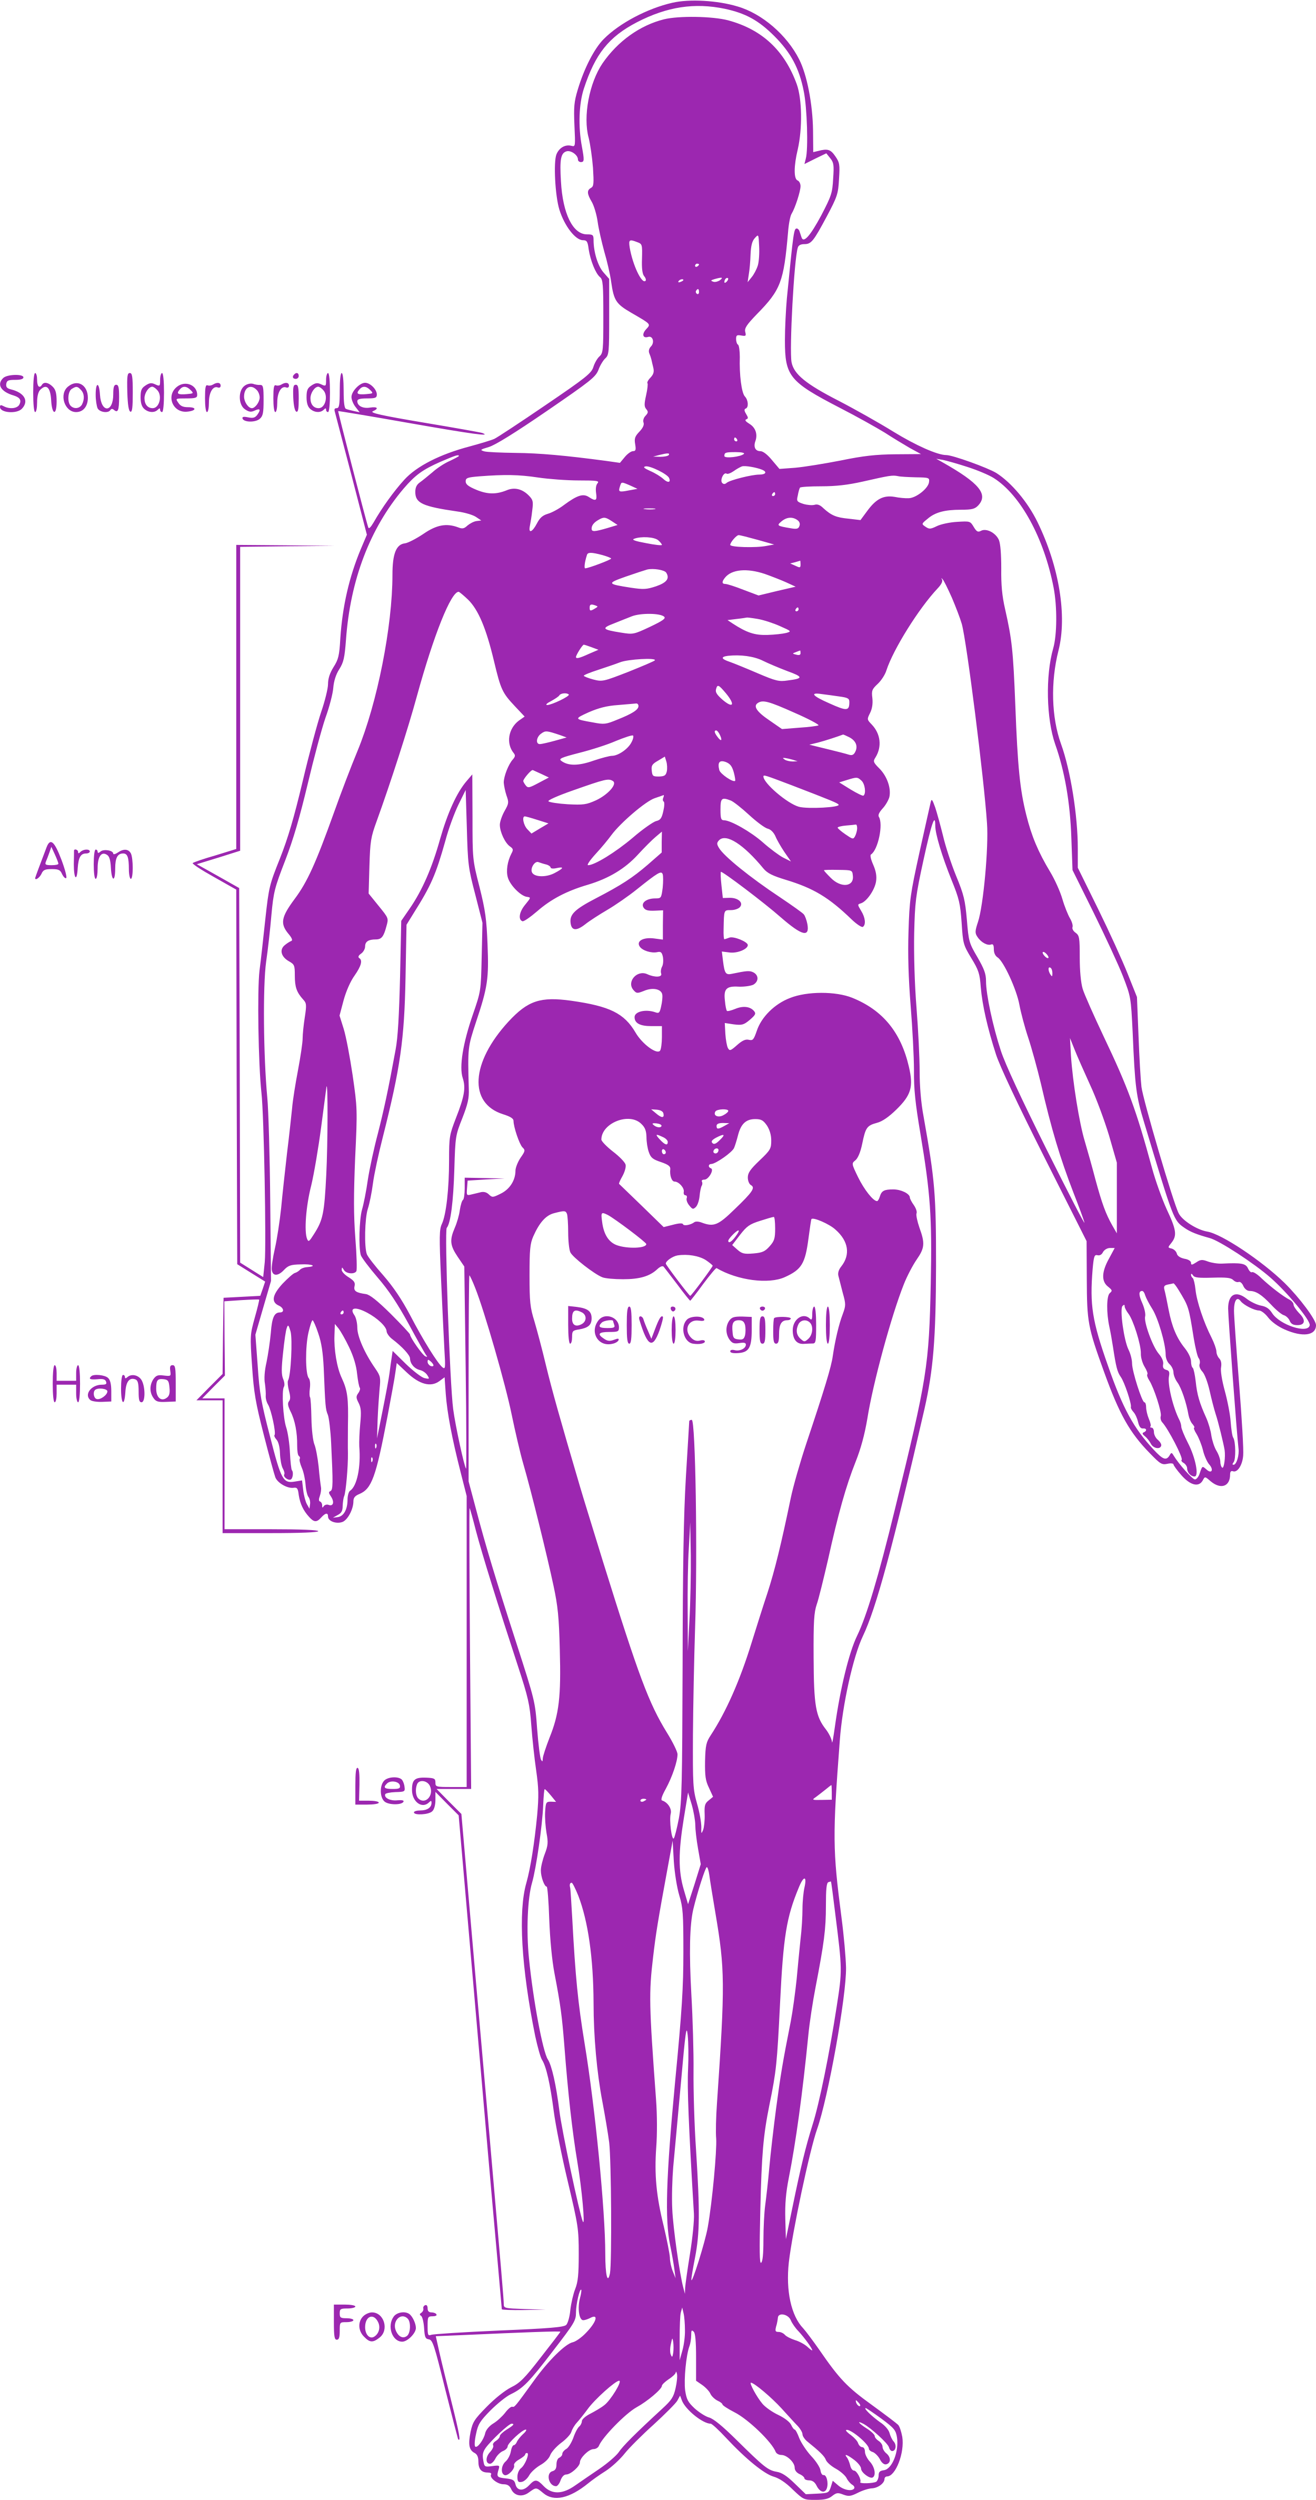 <?xml version="1.0" standalone="no"?>
<!DOCTYPE svg PUBLIC "-//W3C//DTD SVG 20010904//EN"
 "http://www.w3.org/TR/2001/REC-SVG-20010904/DTD/svg10.dtd">
<svg version="1.0" xmlns="http://www.w3.org/2000/svg"
 width="674pt" height="1280pt" viewBox="0 0 674 1280"
 preserveAspectRatio="xMidYMid meet">
<g transform="translate(0,1280) scale(0.1,-0.1)"
fill="#9c27b0" stroke="none">
<path d="M3444 12786 c-128 -29 -272 -105 -352 -186 -48 -48 -100 -149 -133
-259 -19 -63 -21 -89 -17 -183 5 -106 5 -110 -14 -105 -32 9 -64 -9 -78 -43
-16 -39 -7 -213 15 -284 26 -83 82 -156 121 -156 20 0 24 -7 29 -47 9 -57 35
-123 58 -142 15 -12 17 -38 17 -201 0 -174 -1 -188 -20 -205 -11 -10 -25 -34
-31 -54 -10 -32 -37 -54 -246 -196 -129 -88 -246 -165 -261 -172 -15 -7 -72
-24 -127 -39 -152 -40 -271 -101 -334 -170 -53 -58 -115 -144 -157 -218 -16
-27 -25 -36 -28 -26 -11 30 -156 593 -154 595 2 1 165 -26 363 -61 319 -56
427 -71 375 -51 -8 3 -143 27 -299 53 -214 36 -278 50 -262 58 33 14 25 25
-14 19 -37 -6 -65 9 -65 33 0 10 14 14 50 14 43 0 50 3 50 20 0 26 -34 60 -60
60 -28 0 -70 -44 -70 -73 0 -13 9 -36 21 -51 l21 -27 -28 6 c-16 4 -35 8 -41
11 -9 2 -13 30 -13 94 0 53 -4 90 -10 90 -6 0 -10 -37 -10 -90 0 -75 -3 -90
-16 -90 -11 0 -13 -6 -9 -19 3 -11 41 -157 85 -324 l79 -305 -31 -73 c-60
-144 -94 -293 -105 -457 -5 -90 -10 -109 -35 -148 -19 -31 -28 -58 -28 -87 0
-22 -16 -87 -35 -142 -19 -56 -62 -216 -95 -356 -45 -189 -75 -290 -116 -394
-54 -135 -57 -146 -75 -310 -10 -93 -23 -213 -30 -265 -12 -102 -6 -479 10
-626 13 -112 25 -773 17 -866 l-8 -77 -59 37 -59 37 -2 959 -3 959 -108 61
-109 61 111 34 111 35 0 778 0 778 243 3 242 2 -252 3 -253 2 0 -778 0 -779
-107 -33 c-60 -17 -111 -35 -116 -39 -4 -4 45 -36 108 -71 l115 -65 2 -959 3
-959 72 -45 71 -44 -12 -36 -13 -37 -94 -5 -94 -5 -3 -195 -2 -195 -67 -67
-67 -68 67 0 67 0 0 -340 0 -340 245 0 c157 0 245 4 245 10 0 6 -87 10 -240
10 l-240 0 0 335 0 335 -57 0 -57 0 58 59 58 58 -2 190 -1 190 88 6 c48 3 89
4 90 3 2 -1 -8 -43 -22 -92 -24 -87 -25 -93 -14 -249 9 -137 18 -187 60 -352
27 -106 54 -204 59 -217 11 -29 61 -58 93 -54 19 3 23 -3 27 -37 7 -45 23 -79
53 -112 25 -28 39 -29 62 -3 22 24 35 26 35 5 0 -25 45 -40 76 -27 27 13 54
66 54 105 0 18 8 28 30 37 64 27 85 85 145 400 18 96 37 197 40 223 l7 48 52
-49 c65 -61 122 -76 166 -44 l27 20 6 -86 c7 -95 31 -224 77 -404 l30 -118 0
-745 0 -745 -80 0 c-77 0 -80 1 -80 23 0 20 -5 23 -47 25 -59 2 -73 -10 -73
-63 0 -61 52 -99 88 -63 9 9 12 9 12 -3 0 -24 -22 -39 -57 -39 -18 0 -33 -4
-33 -10 0 -16 77 -12 94 6 10 9 16 33 16 57 l0 42 59 -60 60 -60 76 -875 c74
-855 84 -971 125 -1427 11 -122 20 -224 20 -227 0 -3 51 -5 113 -4 l112 2
-107 3 c-106 4 -108 4 -108 27 0 21 -13 175 -70 826 -6 63 -41 467 -79 898
l-68 784 -64 64 -63 64 88 0 89 0 -6 721 c-3 397 -4 719 -2 717 2 -1 17 -55
33 -118 32 -121 113 -381 214 -689 54 -165 61 -197 69 -305 5 -67 16 -170 25
-231 13 -92 14 -129 5 -230 -14 -144 -34 -270 -55 -345 -43 -148 -26 -434 45
-785 12 -55 27 -110 35 -122 22 -34 42 -125 60 -263 9 -69 41 -231 72 -360 53
-224 56 -241 56 -370 0 -108 -4 -144 -18 -180 -10 -25 -21 -73 -25 -107 -3
-35 -13 -69 -21 -77 -12 -12 -84 -18 -345 -29 -181 -8 -338 -18 -347 -22 -16
-6 -18 -1 -18 44 0 48 1 51 26 51 14 0 23 4 19 10 -3 6 -15 10 -26 10 -13 0
-19 7 -19 21 0 12 -5 19 -12 16 -7 -2 -12 -10 -10 -17 2 -7 -3 -17 -10 -22
-10 -6 -10 -10 -1 -16 6 -4 13 -32 15 -62 3 -47 6 -55 24 -58 20 -3 28 -28 84
-255 35 -139 65 -254 66 -256 15 -17 7 28 -32 184 -25 99 -54 217 -64 262
l-18 81 142 6 c308 14 496 21 496 17 0 -2 -45 -61 -100 -131 -84 -109 -108
-132 -153 -154 -31 -16 -82 -56 -124 -99 -64 -65 -72 -78 -83 -129 -13 -65 -8
-93 21 -108 13 -7 19 -21 19 -43 0 -39 15 -57 48 -57 13 0 21 -4 17 -10 -10
-16 33 -50 63 -50 21 0 32 -7 40 -25 16 -35 57 -43 92 -16 36 26 36 26 72 -4
54 -46 135 -28 232 51 17 14 56 42 88 62 31 20 74 60 97 89 22 28 89 95 148
148 59 54 114 109 122 123 l14 26 9 -24 c17 -47 107 -120 148 -120 6 0 41 -32
78 -72 104 -111 196 -185 244 -199 28 -8 62 -30 98 -66 55 -52 56 -53 116 -53
46 0 68 5 86 20 22 17 29 18 57 7 27 -10 38 -9 74 9 23 12 55 22 71 23 32 1
66 26 66 48 0 7 6 13 13 13 44 0 91 122 78 203 -5 27 -14 55 -22 62 -8 8 -69
54 -135 102 -126 91 -165 132 -269 283 -33 47 -69 95 -81 108 -62 64 -90 193
-74 338 18 156 107 576 145 683 56 159 150 679 148 826 -1 50 -11 164 -23 255
-46 353 -46 418 -9 907 13 183 69 433 118 535 69 144 154 460 316 1165 45 200
58 355 59 733 0 365 -5 432 -64 764 -13 68 -20 155 -20 229 0 66 -7 213 -16
326 -10 125 -14 275 -12 381 4 162 7 190 48 378 41 188 60 242 60 174 0 -42
34 -155 83 -277 40 -98 45 -122 52 -220 7 -106 8 -112 49 -180 38 -62 44 -80
49 -150 8 -93 35 -211 78 -344 19 -59 111 -255 247 -525 l217 -431 1 -195 c1
-220 5 -244 89 -476 78 -216 131 -310 234 -415 54 -56 62 -60 90 -54 17 4 31
2 31 -3 0 -5 18 -30 41 -56 46 -52 89 -62 109 -26 11 21 11 21 41 -5 52 -43
99 -26 99 35 0 15 5 20 14 17 23 -9 49 30 53 80 3 27 -7 193 -21 370 -14 177
-26 344 -26 372 0 52 15 75 34 49 15 -20 70 -48 94 -48 11 0 32 -16 47 -36 17
-22 50 -46 84 -61 92 -41 161 -32 161 22 0 27 -83 139 -161 216 -116 113 -322
251 -396 263 -53 9 -128 57 -146 93 -27 50 -184 586 -191 648 -4 33 -11 150
-15 260 l-8 200 -48 120 c-26 66 -94 215 -151 331 l-104 211 0 99 c0 167 -37
400 -86 535 -49 136 -54 316 -13 478 45 176 4 429 -107 657 -50 103 -134 203
-211 252 -44 27 -224 92 -257 92 -45 0 -157 50 -271 120 -71 44 -197 115 -280
158 -168 86 -229 136 -241 197 -12 63 13 530 32 587 3 12 15 18 33 18 36 0 47
14 116 143 53 100 58 114 62 190 5 75 3 85 -19 117 -24 35 -39 40 -88 27 l-25
-6 -1 112 c-2 135 -31 284 -71 363 -63 125 -191 235 -316 271 -102 31 -247 39
-333 19z m268 -31 c107 -23 173 -59 254 -140 84 -84 127 -164 150 -280 18 -84
24 -301 11 -347 l-7 -28 56 28 56 27 20 -25 c18 -22 20 -35 15 -105 -4 -74 -9
-88 -61 -188 -57 -106 -91 -144 -101 -112 -3 8 -7 22 -10 30 -2 8 -9 15 -14
15 -15 0 -17 -12 -51 -358 -5 -56 -10 -153 -10 -214 0 -184 22 -212 281 -346
86 -44 189 -102 230 -127 40 -26 98 -61 129 -79 l57 -31 -131 -1 c-102 -1
-164 -8 -281 -32 -82 -16 -187 -33 -232 -37 l-81 -6 -38 45 c-24 29 -46 46
-60 46 -26 0 -36 22 -25 52 12 34 1 69 -31 88 -19 12 -25 19 -16 23 11 4 11 8
-1 28 -10 16 -10 24 -2 27 16 5 14 43 -4 62 -17 18 -29 111 -26 202 0 31 -4
60 -9 63 -6 3 -10 17 -10 29 0 20 4 22 27 18 23 -4 25 -2 20 18 -5 19 6 36 59
91 123 125 138 166 160 419 3 41 11 84 18 95 18 29 46 115 46 142 0 13 -7 26
-15 29 -20 8 -20 73 1 160 24 106 22 256 -5 332 -63 174 -178 281 -352 328
-80 21 -253 24 -329 5 -123 -31 -236 -112 -314 -225 -68 -100 -101 -273 -71
-382 8 -32 18 -101 22 -153 5 -81 4 -95 -10 -103 -22 -12 -21 -30 4 -72 11
-19 25 -65 30 -102 5 -37 21 -105 34 -153 14 -47 30 -116 35 -153 14 -98 25
-114 104 -160 102 -59 100 -57 75 -84 -23 -25 -17 -48 11 -39 24 7 34 -30 13
-50 -9 -10 -12 -22 -8 -33 4 -9 9 -24 11 -32 2 -8 6 -28 10 -43 5 -21 1 -34
-15 -51 -12 -12 -18 -25 -15 -28 3 -4 0 -31 -7 -62 -10 -45 -10 -58 1 -71 11
-13 10 -19 -4 -34 -10 -10 -14 -25 -10 -35 4 -11 -3 -27 -21 -46 -23 -24 -27
-35 -22 -64 5 -29 3 -36 -11 -36 -9 0 -28 -13 -42 -30 l-25 -30 -70 10 c-210
28 -344 40 -465 41 -74 1 -146 4 -160 8 -23 7 -21 9 23 22 32 9 135 73 297
184 226 155 250 174 265 211 8 23 25 50 35 59 19 17 20 32 20 213 l0 194 -29
33 c-29 33 -51 105 -51 165 0 27 -3 30 -34 30 -72 0 -124 106 -133 271 -7 112
-1 145 28 154 22 7 59 -18 59 -42 0 -7 7 -13 15 -13 18 0 18 10 5 81 -19 101
-15 217 10 294 59 180 128 266 272 341 155 80 295 101 450 69z m169 -1315 c-6
-19 -20 -46 -32 -60 l-20 -25 6 40 c4 22 8 68 9 102 2 45 8 69 22 84 19 21 19
21 22 -42 2 -35 -1 -80 -7 -99z m-617 120 c25 -9 26 -12 24 -84 -2 -50 2 -79
11 -90 8 -9 11 -20 7 -24 -19 -18 -66 82 -81 171 -6 40 -2 43 39 27z m316
-114 c0 -3 -4 -8 -10 -11 -5 -3 -10 -1 -10 4 0 6 5 11 10 11 6 0 10 -2 10 -4z
m107 -81 c-11 -7 -26 -11 -35 -7 -14 5 -12 7 8 13 39 11 46 9 27 -6z m35 -7
c-7 -7 -12 -8 -12 -2 0 14 12 26 19 19 2 -3 -1 -11 -7 -17z m-222 8 c0 -2 -7
-7 -16 -10 -8 -3 -12 -2 -9 4 6 10 25 14 25 6z m80 -62 c0 -8 -5 -12 -10 -9
-6 4 -8 11 -5 16 9 14 15 11 15 -7z m-1684 -501 c17 -17 16 -18 -20 -21 -45
-4 -54 2 -36 23 16 20 35 19 56 -2z m1879 -253 c3 -5 1 -10 -4 -10 -6 0 -11 5
-11 10 0 6 2 10 4 10 3 0 8 -4 11 -10z m35 -74 c-15 -15 -100 -25 -100 -11 0
18 5 20 59 20 30 0 46 -4 41 -9z m-385 -6 c-3 -5 -23 -9 -43 -9 l-37 1 30 8
c44 11 57 11 50 0z m-1075 -5 c0 -2 -21 -13 -46 -25 -26 -11 -66 -37 -89 -58
-24 -20 -53 -44 -66 -53 -15 -11 -22 -25 -22 -48 0 -57 36 -74 216 -100 38 -5
81 -18 95 -28 l27 -18 -25 -3 c-14 -2 -34 -13 -46 -23 -17 -16 -26 -18 -48 -9
-60 22 -110 13 -178 -34 -36 -24 -78 -46 -94 -48 -45 -5 -64 -53 -64 -161 0
-264 -78 -658 -179 -902 -32 -77 -86 -218 -120 -314 -94 -262 -137 -357 -202
-444 -69 -93 -75 -126 -32 -178 18 -21 23 -34 15 -37 -6 -2 -21 -11 -33 -21
-29 -23 -20 -60 21 -83 28 -16 30 -21 30 -73 0 -59 9 -85 42 -122 18 -19 19
-27 9 -92 -6 -38 -11 -87 -11 -108 0 -22 -11 -95 -24 -164 -13 -68 -27 -155
-30 -194 -4 -38 -15 -142 -26 -230 -10 -88 -24 -214 -30 -280 -7 -66 -21 -159
-32 -207 -11 -48 -18 -97 -16 -110 4 -33 32 -33 62 -1 22 23 34 28 86 29 59 3
87 -10 33 -14 -16 -1 -33 -8 -38 -15 -6 -6 -17 -13 -25 -15 -8 -2 -36 -27 -63
-55 -53 -58 -59 -94 -19 -112 25 -11 30 -35 6 -35 -29 0 -41 -25 -47 -105 -4
-44 -14 -111 -22 -150 -10 -43 -13 -85 -8 -110 3 -22 5 -50 4 -62 -1 -12 4
-32 12 -45 16 -26 42 -147 33 -156 -3 -3 1 -13 10 -23 10 -11 17 -38 18 -71 1
-29 7 -63 14 -76 7 -12 11 -26 8 -31 -8 -12 21 -34 34 -26 10 6 14 38 5 47 -3
3 -8 44 -10 90 -2 47 -11 105 -19 129 -16 47 -24 188 -12 208 5 7 3 25 -4 41
-9 22 -9 53 0 135 6 58 14 115 19 126 6 18 9 16 19 -18 11 -39 2 -228 -13
-252 -3 -6 -1 -29 5 -52 8 -30 8 -44 0 -54 -8 -10 -6 -23 8 -52 23 -45 35
-109 34 -175 0 -26 3 -50 9 -53 5 -4 7 -10 4 -15 -3 -4 2 -25 11 -46 9 -20 17
-59 19 -86 2 -28 9 -56 15 -63 6 -8 10 -24 8 -37 l-3 -23 -13 23 c-7 12 -16
45 -19 72 l-6 50 -37 -6 c-60 -10 -70 8 -127 231 -45 173 -54 222 -63 360
l-12 161 40 138 40 137 -4 412 c-2 227 -9 464 -15 527 -20 213 -23 573 -6 695
9 61 21 168 27 239 11 119 16 139 71 281 42 109 74 220 115 391 31 131 72 284
91 339 20 55 38 124 40 154 3 35 14 69 31 95 22 35 27 58 34 150 22 307 123
571 295 774 60 70 97 97 190 138 77 33 93 38 93 29z m2605 -56 c50 -16 110
-41 135 -57 137 -87 257 -307 306 -560 19 -98 18 -243 -2 -312 -40 -140 -35
-360 10 -490 49 -138 77 -300 83 -480 l6 -165 108 -218 c59 -120 127 -266 150
-325 41 -106 41 -108 50 -287 12 -285 18 -327 59 -463 152 -504 150 -500 208
-540 29 -20 62 -33 127 -51 50 -13 229 -130 312 -203 87 -76 204 -218 201
-243 -7 -47 -155 1 -193 62 -15 23 -30 33 -57 38 -21 4 -54 20 -73 35 -56 44
-95 23 -95 -50 0 -45 45 -651 53 -715 5 -35 -10 -85 -25 -85 -7 0 -7 4 0 13
12 14 11 106 -2 126 -5 7 -10 43 -13 80 -2 36 -16 108 -30 159 -15 55 -23 105
-19 122 3 19 0 34 -9 44 -8 8 -15 24 -15 36 0 11 -11 43 -25 71 -40 78 -76
186 -82 245 -3 30 -10 57 -14 60 -5 3 -9 11 -9 17 0 7 4 6 10 -3 7 -12 28 -14
100 -12 70 2 94 0 106 -12 8 -8 20 -13 28 -10 7 3 18 -6 24 -21 7 -15 20 -25
32 -25 32 0 61 -18 110 -70 25 -27 54 -51 65 -54 11 -3 25 -16 30 -28 7 -17
18 -23 40 -23 40 0 44 27 8 62 -15 16 -28 35 -28 43 0 8 -9 19 -20 25 -32 16
-96 65 -142 108 -22 22 -45 37 -51 33 -5 -3 -14 6 -20 19 -12 26 -33 30 -134
25 -21 -1 -53 4 -72 11 -29 11 -38 10 -60 -5 -22 -14 -26 -14 -26 -2 0 9 -14
18 -34 21 -22 5 -36 14 -39 27 -3 11 -15 22 -26 25 -21 5 -21 5 -1 30 29 37
25 66 -25 172 -24 53 -58 148 -75 211 -80 295 -123 412 -247 672 -51 108 -100
218 -108 245 -9 30 -15 91 -15 160 0 103 -2 113 -21 127 -12 8 -19 21 -16 29
3 8 -3 28 -13 45 -10 17 -28 61 -39 99 -11 38 -39 100 -62 138 -62 103 -96
184 -123 293 -32 128 -44 243 -56 562 -11 278 -17 335 -52 490 -16 69 -21 126
-20 209 0 74 -4 126 -12 146 -16 37 -65 62 -92 47 -15 -8 -22 -5 -37 20 -18
30 -19 30 -85 26 -37 -2 -84 -12 -104 -22 -33 -16 -39 -16 -58 -3 -21 14 -21
15 10 40 39 34 88 47 172 47 56 0 71 4 88 22 53 57 5 115 -183 221 l-32 18 35
-6 c19 -4 76 -20 125 -36z m-1528 -57 c10 -23 -7 -26 -30 -4 -12 11 -42 30
-66 40 -33 15 -39 21 -25 24 22 5 114 -40 121 -60z m476 43 c27 -11 20 -25
-14 -25 -39 0 -150 -28 -167 -42 -9 -8 -16 -8 -23 -1 -13 13 7 57 22 48 5 -4
21 2 37 13 15 11 34 21 42 24 15 5 73 -5 103 -17z m-1147 -40 c54 -8 148 -15
208 -15 96 0 107 -2 96 -15 -8 -9 -10 -29 -7 -50 6 -39 -2 -43 -37 -20 -29 19
-59 10 -128 -41 -26 -20 -64 -40 -83 -45 -26 -8 -40 -20 -55 -49 -24 -46 -45
-54 -36 -12 3 15 9 50 12 79 6 46 4 54 -19 77 -33 33 -73 42 -111 26 -54 -22
-98 -22 -156 2 -41 17 -55 28 -55 43 0 18 9 21 70 26 130 10 201 9 301 -6z
m1935 1 c68 -1 70 -2 67 -25 -4 -32 -66 -81 -104 -82 -16 -1 -49 2 -73 7 -56
9 -94 -10 -140 -73 l-34 -46 -59 7 c-66 6 -90 17 -130 53 -18 18 -32 23 -47
18 -12 -3 -37 -1 -57 5 -33 11 -35 14 -28 43 3 18 8 35 11 40 2 4 51 7 109 7
76 0 136 7 212 24 137 31 152 34 181 28 12 -3 54 -5 92 -6z m-1463 -42 l37
-17 -44 -8 c-51 -10 -55 -8 -46 20 8 25 6 25 53 5z m742 -44 c0 -5 -5 -10 -11
-10 -5 0 -7 5 -4 10 3 6 8 10 11 10 2 0 4 -4 4 -10z m-617 -77 c-13 -2 -35 -2
-50 0 -16 2 -5 4 22 4 28 0 40 -2 28 -4z m-219 -62 l29 -19 -53 -16 c-65 -19
-80 -20 -80 -3 0 17 12 32 35 45 27 16 36 15 69 -7z m950 6 c11 -8 15 -19 10
-31 -5 -14 -14 -16 -43 -11 -72 12 -74 14 -49 35 27 23 57 25 82 7z m-204
-101 l85 -24 -39 -7 c-54 -11 -186 -7 -186 5 0 13 32 50 43 50 7 0 50 -11 97
-24z m-508 -3 c10 -9 18 -19 18 -23 0 -4 -36 0 -81 9 -55 10 -75 17 -62 22 35
14 106 10 125 -8z m-287 -75 c25 -7 45 -15 45 -18 0 -6 -117 -50 -133 -50 -6
0 -3 31 9 68 4 15 22 15 79 0z m1015 -48 c0 -18 -3 -18 -26 -7 l-27 12 24 6
c13 4 25 7 27 8 1 1 2 -8 2 -19z m-688 -42 c19 -30 3 -51 -52 -70 -49 -16 -63
-17 -130 -7 -122 19 -123 22 -24 57 49 17 98 33 109 36 31 7 88 -2 97 -16z
m506 -7 c31 -11 80 -30 107 -42 l50 -23 -95 -22 -95 -23 -77 29 c-43 17 -84
30 -93 30 -18 0 -19 11 -2 32 34 43 113 50 205 19z m957 -121 c20 -47 43 -107
51 -135 25 -90 114 -793 129 -1020 9 -123 -19 -425 -46 -505 -16 -48 -16 -58
-3 -77 18 -28 51 -46 70 -39 10 4 14 -3 14 -24 0 -19 7 -34 19 -42 31 -19 98
-165 112 -243 7 -38 27 -114 45 -168 18 -54 47 -160 65 -235 54 -234 97 -378
168 -562 27 -69 52 -136 55 -150 3 -14 -84 155 -194 375 -129 259 -212 437
-234 505 -41 125 -76 289 -76 356 0 38 -9 62 -44 123 -43 73 -45 81 -54 191
-9 101 -15 128 -55 225 -25 61 -55 153 -67 205 -13 52 -31 118 -40 145 -16 45
-19 47 -24 25 -3 -14 -29 -128 -57 -255 -47 -215 -51 -242 -56 -405 -4 -119 0
-241 11 -380 9 -112 17 -261 17 -330 -1 -97 7 -170 33 -325 51 -304 60 -426
53 -765 -9 -426 -18 -482 -184 -1159 -84 -345 -145 -547 -193 -646 -42 -86
-87 -272 -114 -466 -8 -57 -14 -92 -15 -78 -1 14 -15 43 -31 64 -52 66 -62
120 -63 368 -1 186 2 230 16 272 10 28 35 131 58 230 52 235 92 377 141 500
27 68 46 138 60 220 29 184 124 531 187 689 16 41 46 98 66 127 41 59 43 83
14 163 -11 32 -18 65 -15 73 4 8 -3 27 -14 43 -11 15 -20 33 -20 38 0 20 -45
42 -85 42 -47 0 -60 -7 -69 -37 -4 -13 -10 -23 -14 -23 -20 0 -66 59 -97 122
-34 70 -34 71 -14 87 13 11 26 41 35 85 17 83 24 93 76 107 27 7 60 30 98 67
77 75 89 117 65 220 -41 177 -134 290 -290 353 -84 34 -232 34 -319 -1 -79
-30 -147 -98 -170 -168 -16 -46 -20 -51 -41 -46 -16 4 -33 -3 -60 -27 -34 -30
-38 -31 -47 -15 -5 9 -11 42 -13 72 l-3 56 46 -7 c42 -5 51 -3 82 23 29 25 33
32 22 45 -20 24 -57 28 -97 11 -20 -8 -39 -13 -42 -10 -3 3 -8 25 -10 50 -8
63 7 78 71 74 28 -1 61 4 74 10 28 16 29 48 1 63 -20 10 -33 9 -110 -7 -32 -7
-38 1 -46 65 l-6 49 40 -5 c39 -5 93 17 93 38 0 17 -74 47 -95 38 -11 -4 -22
-8 -25 -8 -3 -1 -5 23 -4 52 2 100 1 97 38 97 18 0 39 7 46 16 19 22 -10 48
-54 47 l-34 -1 -7 65 c-4 35 -5 66 -3 69 6 5 222 -158 307 -233 108 -94 149
-105 136 -34 -4 20 -12 42 -18 49 -5 7 -60 46 -121 87 -154 102 -290 212 -314
254 -12 20 -11 26 1 39 36 36 125 -21 227 -145 20 -24 46 -37 115 -58 142 -43
220 -90 337 -203 25 -24 51 -41 57 -38 17 11 13 48 -9 83 -19 32 -19 32 0 38
30 10 71 70 77 113 4 27 -1 53 -15 85 -12 27 -17 49 -11 52 36 23 64 156 40
193 -5 9 2 23 20 43 15 16 30 43 34 58 10 45 -12 107 -51 146 -32 32 -33 37
-20 57 34 55 26 121 -19 168 -25 26 -25 27 -9 59 11 22 15 48 12 76 -5 39 -2
46 28 74 18 17 38 48 44 69 35 107 165 316 262 419 19 20 27 36 23 45 -5 9 -5
10 2 3 6 -5 27 -48 48 -95z m-2478 -10 c53 -52 93 -147 133 -315 35 -146 42
-162 108 -232 l49 -52 -30 -21 c-54 -41 -66 -117 -26 -166 9 -11 8 -18 -4 -32
-23 -25 -47 -87 -47 -119 1 -15 7 -45 14 -66 13 -36 12 -41 -10 -80 -13 -23
-24 -55 -24 -70 0 -37 27 -94 52 -111 17 -12 18 -17 7 -37 -20 -39 -28 -88
-18 -122 11 -39 65 -94 97 -99 22 -3 22 -3 -8 -40 -31 -37 -37 -77 -14 -85 7
-2 40 21 75 51 71 62 151 104 260 136 107 32 190 82 256 154 32 35 73 76 91
91 l32 27 -1 -54 0 -53 -72 -63 c-77 -66 -133 -103 -264 -171 -108 -56 -135
-82 -131 -124 4 -43 29 -46 76 -9 20 16 71 49 112 73 41 24 109 71 150 104
110 88 127 98 134 79 3 -9 3 -40 0 -70 -7 -53 -8 -54 -38 -54 -45 0 -75 -23
-60 -47 9 -14 23 -17 56 -16 l44 2 -1 -75 0 -75 -45 6 c-55 7 -92 -13 -74 -41
13 -21 60 -36 91 -29 17 4 23 -1 28 -24 3 -17 2 -39 -4 -50 -6 -11 -8 -27 -5
-35 8 -20 -32 -22 -71 -4 -53 24 -108 -40 -70 -82 15 -17 19 -17 52 -4 46 20
91 10 95 -19 2 -12 -1 -39 -6 -60 -7 -33 -11 -37 -30 -30 -49 17 -106 4 -106
-25 0 -31 28 -46 86 -46 l54 0 0 -56 c0 -30 -4 -61 -9 -69 -15 -23 -91 32
-126 92 -58 99 -132 135 -329 163 -158 22 -222 1 -322 -107 -193 -210 -205
-418 -28 -474 38 -12 54 -22 54 -34 0 -31 30 -120 46 -136 15 -14 14 -19 -10
-53 -14 -21 -26 -51 -26 -66 0 -50 -30 -96 -76 -118 -40 -20 -43 -20 -60 -4
-11 11 -25 15 -40 12 -13 -3 -36 -9 -50 -12 -24 -6 -25 -5 -22 32 l3 39 95 6
95 5 -102 2 -103 2 0 -54 c0 -30 -4 -57 -9 -60 -5 -3 -12 -26 -16 -52 -3 -25
-15 -66 -26 -91 -27 -63 -24 -90 15 -148 l34 -50 7 -520 c4 -286 4 -518 2
-515 -9 9 -55 221 -66 305 -17 127 -45 913 -33 928 20 23 34 134 39 302 5 166
6 172 41 260 28 72 35 102 33 150 -6 212 -5 214 37 342 60 179 66 222 59 397
-5 129 -11 174 -41 294 -36 140 -36 143 -36 359 l-1 218 -29 -34 c-51 -59 -98
-164 -136 -297 -41 -147 -91 -262 -155 -355 l-44 -64 -6 -285 c-5 -199 -11
-312 -23 -375 -39 -213 -60 -308 -91 -430 -19 -71 -42 -177 -51 -235 -8 -58
-22 -127 -30 -154 -14 -50 -18 -192 -6 -233 4 -12 43 -64 86 -114 57 -66 102
-134 159 -238 43 -80 84 -152 89 -159 8 -9 7 -11 -3 -7 -15 6 -79 97 -79 112
0 4 -45 52 -99 106 -69 68 -107 98 -127 101 -51 7 -64 16 -58 41 4 18 -2 27
-30 45 -20 12 -36 29 -36 38 1 15 2 15 11 0 11 -20 54 -24 64 -7 4 5 2 82 -5
169 -9 120 -9 220 -1 412 12 248 11 256 -13 423 -14 94 -34 200 -46 238 l-21
67 21 79 c13 47 35 97 56 126 35 50 42 79 23 90 -6 5 -3 13 10 22 12 8 21 25
21 37 0 25 17 36 55 36 29 0 40 14 54 67 12 42 11 42 -40 105 l-51 63 4 140
c4 128 7 148 37 230 71 196 162 478 206 640 87 316 175 535 214 535 3 0 25
-18 48 -40z m663 -36 c0 -2 -9 -8 -20 -14 -17 -9 -20 -8 -20 9 0 14 5 18 20
14 11 -3 20 -7 20 -9z m1030 -14 c0 -5 -5 -10 -11 -10 -5 0 -7 5 -4 10 3 6 8
10 11 10 2 0 4 -4 4 -10z m-688 -38 c9 -9 -9 -21 -74 -52 -83 -39 -86 -39
-148 -29 -95 15 -101 22 -38 46 29 12 71 28 93 37 45 18 148 17 167 -2z m478
-11 c30 -5 82 -22 115 -37 59 -26 60 -27 31 -35 -16 -4 -59 -9 -95 -10 -66 -2
-106 11 -181 60 l-24 16 49 6 c28 3 50 7 50 7 0 1 25 -2 55 -7z m-850 -145
l35 -13 -49 -21 c-50 -23 -66 -26 -66 -16 0 10 34 64 40 63 3 0 21 -6 40 -13z
m1070 -30 c0 -10 -7 -12 -22 -8 -21 5 -21 6 -2 13 10 4 20 8 22 8 1 1 2 -5 2
-13z m-193 -39 c26 -13 83 -37 125 -53 83 -30 83 -38 3 -48 -45 -7 -61 -3
-155 37 -58 25 -122 51 -142 58 -45 15 -48 26 -10 31 64 7 133 -2 179 -25z
m-553 2 c-2 -4 -64 -30 -136 -59 -129 -50 -133 -51 -180 -39 -26 7 -48 16 -48
19 0 4 33 17 73 30 39 13 90 30 113 39 41 16 187 24 178 10z m364 -169 c48
-58 38 -79 -15 -35 -30 26 -40 40 -36 55 7 28 13 25 51 -20z m-805 -6 c8 -8
-88 -54 -111 -54 -10 1 0 10 20 20 20 11 40 24 43 30 7 11 38 14 48 4z m1385
-10 c44 -6 52 -10 52 -28 0 -47 -12 -48 -103 -7 -87 38 -102 57 -37 47 19 -2
59 -8 88 -12z m-230 -83 c74 -32 129 -62 124 -65 -6 -3 -50 -9 -99 -12 l-88
-7 -65 45 c-65 44 -84 73 -58 89 25 16 54 9 186 -50z m-798 34 c0 -19 -31 -39
-109 -70 -58 -24 -67 -25 -124 -14 -97 17 -97 18 -22 52 51 22 92 33 150 37
44 4 86 7 93 8 6 1 12 -5 12 -13z m-401 -149 l33 -12 -61 -17 c-33 -9 -68 -17
-76 -17 -23 0 -18 37 7 54 22 16 28 15 97 -8z m819 -1 c13 -29 5 -33 -14 -7
-15 20 -18 32 -6 32 5 0 14 -11 20 -25z m-454 -36 c-17 -34 -68 -69 -100 -69
-11 0 -54 -11 -95 -25 -77 -27 -129 -27 -164 -1 -15 11 -2 17 91 41 60 15 145
42 188 61 44 18 83 31 88 28 4 -3 1 -19 -8 -35z m1116 26 c34 -18 45 -46 30
-75 -8 -16 -17 -19 -33 -14 -12 4 -62 17 -112 29 l-90 22 45 11 c35 9 102 31
128 41 2 0 16 -6 32 -14z m-935 -175 c-5 -21 -12 -25 -40 -26 -31 0 -34 2 -37
30 -3 26 2 34 32 51 l35 21 8 -26 c4 -14 5 -36 2 -50z m645 60 l25 -8 -25 -1
c-14 0 -32 4 -40 9 -13 9 -13 10 0 9 8 -1 26 -5 40 -9z m-302 -64 c6 -22 9
-42 7 -44 -9 -10 -76 35 -81 55 -10 40 1 53 34 41 22 -9 31 -21 40 -52z m-985
-9 l38 -18 -53 -28 c-47 -25 -54 -27 -65 -13 -7 9 -13 19 -13 23 0 11 42 60
49 56 3 -1 23 -11 44 -20z m1280 -57 c208 -80 237 -92 242 -100 9 -14 -157
-23 -203 -11 -59 16 -182 121 -182 155 0 10 6 8 143 -44z m359 23 c18 -16 25
-67 10 -77 -4 -2 -33 12 -66 32 l-58 36 39 12 c52 16 54 16 75 -3z m-1273 -2
c24 -15 -25 -70 -87 -99 -49 -22 -64 -24 -144 -20 -49 3 -94 10 -99 15 -5 5
43 27 123 55 170 60 184 63 207 49z m-705 -581 l37 -145 -4 -175 c-4 -175 -4
-175 -45 -294 -51 -147 -71 -269 -52 -326 16 -50 9 -93 -35 -205 -33 -86 -35
-95 -35 -215 0 -148 -15 -281 -37 -327 -13 -28 -14 -63 -4 -285 6 -139 14
-300 17 -358 6 -95 5 -103 -10 -91 -25 21 -98 137 -165 266 -44 83 -86 145
-138 205 -42 47 -79 95 -84 108 -14 36 -11 184 5 233 8 24 20 82 26 129 6 47
29 153 50 235 91 360 111 502 117 820 l5 270 37 60 c89 141 113 196 162 370
16 61 47 144 67 185 l37 75 6 -195 c5 -184 7 -203 43 -340z m963 495 c-4 -8
-2 -17 2 -19 5 -3 4 -25 -2 -50 -8 -36 -15 -45 -36 -50 -14 -3 -69 -41 -121
-86 -89 -75 -195 -140 -228 -140 -8 0 9 25 39 58 29 31 65 75 81 97 46 62 174
172 221 188 23 8 44 15 46 16 2 0 1 -6 -2 -14z m346 -14 c13 -5 55 -38 94 -74
38 -35 81 -67 95 -70 16 -4 30 -19 39 -38 7 -18 28 -54 46 -81 l34 -49 -40 20
c-21 11 -68 46 -103 77 -62 55 -166 114 -200 114 -15 0 -18 9 -18 55 0 59 6
64 53 46z m-991 -99 l57 -18 -44 -26 -43 -26 -21 22 c-20 21 -29 66 -13 66 4
0 33 -8 64 -18z m1638 -43 c0 -11 -5 -29 -10 -39 -10 -19 -12 -18 -50 8 -22
15 -39 30 -40 34 0 4 19 9 43 11 23 2 45 4 50 5 4 1 7 -7 7 -19z m-1594 -185
c13 -3 24 -11 24 -16 0 -5 13 -7 30 -3 42 9 37 -1 -11 -26 -45 -23 -106 -20
-115 6 -8 21 15 57 33 51 8 -3 26 -9 39 -12z m1572 -58 c7 -57 -61 -64 -113
-11 -19 19 -35 36 -35 39 0 2 33 3 73 2 72 -1 72 -1 75 -30z m1002 -418 c0 -6
-7 -5 -15 2 -8 7 -15 17 -15 22 0 6 7 5 15 -2 8 -7 15 -17 15 -22z m20 -81 c0
-18 -2 -19 -10 -7 -13 20 -13 43 0 35 6 -3 10 -16 10 -28z m193 -572 c31 -66
74 -183 97 -259 l40 -139 0 -181 0 -181 -23 40 c-34 60 -53 112 -87 237 -16
62 -41 150 -54 194 -28 92 -62 303 -71 439 l-5 90 24 -60 c13 -33 49 -114 79
-180z m-3912 -460 c-10 -199 -17 -232 -63 -304 -24 -38 -28 -42 -35 -25 -16
38 -6 169 21 274 14 58 37 193 51 300 14 107 26 199 27 205 8 36 7 -293 -1
-450z m1727 313 c5 -24 -10 -23 -39 2 l-24 20 30 -2 c19 -2 31 -9 33 -20z
m332 14 c0 -5 -11 -15 -25 -22 -27 -15 -54 -2 -41 19 8 13 66 15 66 3z m-445
-67 c19 -18 25 -35 26 -67 0 -24 5 -58 12 -77 10 -29 20 -37 62 -51 38 -13 49
-22 48 -36 -4 -32 7 -64 22 -64 22 0 51 -33 47 -53 -2 -9 2 -17 8 -17 7 0 10
-7 7 -15 -3 -7 2 -24 13 -37 17 -21 20 -21 34 -8 9 9 17 34 19 56 2 23 7 46
11 53 4 6 4 16 1 21 -3 6 2 10 13 10 21 0 51 52 33 58 -15 5 -14 22 2 22 23 1
108 60 117 83 5 12 14 41 20 65 15 58 41 82 88 82 31 0 41 -6 60 -33 14 -22
22 -48 22 -77 0 -41 -4 -49 -60 -102 -47 -45 -60 -63 -60 -87 0 -17 7 -34 16
-39 23 -13 10 -34 -84 -124 -84 -82 -106 -91 -168 -68 -15 6 -31 7 -38 2 -18
-14 -55 -21 -58 -10 -2 6 -22 5 -51 -3 l-48 -12 -112 109 c-62 60 -114 110
-116 112 -3 1 5 19 17 40 12 22 19 47 16 59 -3 12 -32 42 -65 67 -32 25 -59
53 -59 61 0 85 144 142 205 80z m103 -10 c-3 -12 -29 -8 -43 7 -7 6 -1 8 18 6
15 -2 26 -7 25 -13z m322 0 c-32 -18 -40 -18 -40 0 0 10 10 15 33 15 l32 -1
-25 -14z m-315 -57 c14 -6 25 -17 25 -25 0 -20 -14 -16 -40 12 -26 28 -23 31
15 13z m292 -15 c-20 -20 -30 -24 -38 -16 -8 8 -4 15 17 27 44 23 52 19 21
-11z m-277 -64 c0 -5 -4 -9 -10 -9 -5 0 -10 7 -10 16 0 8 5 12 10 9 6 -3 10
-10 10 -16z m270 13 c0 -13 -12 -22 -22 -16 -10 6 -1 24 13 24 5 0 9 -4 9 -8z
m-776 -328 c3 -9 6 -51 6 -94 0 -44 5 -89 11 -102 11 -25 123 -112 164 -128
15 -6 62 -10 106 -10 85 0 137 15 176 52 14 13 27 18 32 12 4 -5 36 -46 70
-91 34 -46 64 -83 66 -83 2 0 32 38 66 85 35 47 66 84 69 82 107 -63 267 -84
350 -46 86 39 104 69 121 200 7 52 13 95 15 97 8 11 92 -25 123 -54 67 -59 77
-128 30 -188 -14 -17 -19 -35 -15 -49 3 -12 13 -51 22 -86 17 -60 16 -66 0
-110 -19 -49 -39 -133 -51 -215 -7 -53 -43 -171 -135 -446 -32 -96 -68 -222
-80 -280 -48 -232 -82 -371 -119 -485 -22 -66 -58 -180 -81 -254 -61 -198
-132 -357 -210 -476 -23 -35 -27 -51 -29 -132 -1 -76 2 -100 20 -137 l21 -46
-23 -19 c-19 -15 -22 -26 -20 -72 1 -30 -3 -66 -8 -79 -9 -22 -10 -21 -9 15 0
22 -9 76 -22 120 -21 74 -22 97 -21 350 1 148 6 396 11 550 13 379 2 1065 -17
1065 -7 0 -13 -3 -13 -7 0 -5 -8 -132 -17 -283 -12 -202 -16 -458 -17 -965 -2
-612 -4 -701 -19 -785 -10 -52 -22 -99 -26 -103 -11 -11 -24 93 -16 126 7 25
-15 59 -44 68 -8 3 -1 24 19 60 33 61 60 140 60 177 0 12 -24 62 -54 110 -93
151 -144 287 -328 877 -49 160 -103 333 -118 385 -102 346 -143 492 -174 620
-19 80 -46 181 -59 225 -22 70 -25 100 -25 235 0 132 3 162 19 199 31 70 64
108 106 119 54 14 60 14 67 -4z m209 -5 c36 -19 197 -140 197 -149 0 -22 -96
-25 -150 -6 -42 15 -68 55 -76 119 -7 50 -5 53 29 36z m857 -69 c0 -51 -4 -64
-28 -91 -24 -27 -37 -33 -83 -37 -48 -4 -59 -1 -82 19 l-27 24 40 52 c35 45
49 55 103 72 34 11 65 20 70 20 4 1 7 -26 7 -59z m-202 -40 c-20 -28 -38 -39
-38 -23 0 10 42 53 52 53 5 0 -1 -13 -14 -30z m1912 -114 c-38 -68 -40 -117
-5 -144 22 -18 23 -21 9 -33 -17 -14 -18 -101 -2 -174 5 -22 13 -67 18 -100
16 -105 22 -129 40 -155 19 -26 56 -138 52 -154 -2 -5 5 -17 14 -27 9 -10 19
-33 23 -51 5 -22 13 -33 24 -32 20 2 23 -12 5 -20 -9 -3 -8 -9 6 -20 10 -8 24
-26 30 -38 12 -24 47 -31 53 -11 3 7 -5 20 -16 30 -12 9 -21 28 -21 40 0 13
-5 23 -12 23 -6 0 -9 3 -6 6 4 3 0 21 -8 39 -8 19 -14 46 -14 60 0 14 -4 25
-9 25 -12 0 -63 159 -63 199 0 19 -8 50 -18 70 -24 48 -46 209 -31 224 8 8 11
8 11 -2 0 -7 9 -24 19 -37 25 -32 65 -159 64 -204 -1 -19 8 -50 19 -68 11 -18
18 -36 14 -39 -3 -4 1 -17 10 -31 24 -37 65 -164 59 -183 -3 -9 0 -23 7 -31
31 -33 109 -184 100 -193 -4 -3 1 -11 11 -16 9 -6 17 -18 17 -27 0 -22 19 -42
38 -42 24 0 5 97 -34 172 -19 37 -34 74 -34 83 0 8 -4 23 -9 33 -34 66 -62
185 -54 225 4 22 1 29 -14 33 -14 4 -19 12 -16 28 3 14 -5 34 -22 54 -33 39
-78 165 -70 192 3 11 -3 40 -14 66 -20 44 -20 64 -1 64 5 0 12 -10 15 -22 4
-13 20 -44 36 -69 30 -47 69 -180 69 -235 0 -18 8 -38 20 -49 11 -10 20 -29
20 -42 0 -13 9 -36 20 -51 20 -27 46 -103 57 -167 3 -16 12 -38 21 -47 8 -10
12 -18 8 -18 -4 0 1 -15 12 -32 11 -18 26 -55 33 -83 6 -27 21 -60 31 -72 26
-28 14 -52 -13 -27 -22 19 -21 20 -35 -21 -5 -16 -16 -30 -24 -30 -13 0 -83
79 -109 122 -10 17 -12 17 -21 1 -17 -28 -34 -22 -82 30 -101 108 -158 212
-233 428 -82 232 -94 312 -79 496 6 66 9 75 25 71 11 -3 22 3 28 16 7 12 22
21 36 21 l24 0 -29 -54z m-2065 -8 c19 -13 35 -26 35 -29 0 -6 -109 -154 -115
-154 -5 0 -125 158 -125 165 0 14 36 38 60 42 52 8 110 -2 145 -24z m-1181
-143 c47 -118 156 -496 187 -650 17 -82 43 -195 59 -250 40 -137 123 -474 155
-625 22 -103 28 -161 32 -326 7 -242 -4 -331 -52 -450 -19 -49 -35 -97 -35
-108 -1 -17 -2 -18 -9 -6 -5 8 -14 79 -20 158 -10 140 -12 146 -105 435 -106
328 -158 499 -210 697 l-36 135 0 528 c0 290 2 527 4 527 2 0 16 -29 30 -65z
m3601 -8 c53 -87 53 -86 79 -250 8 -48 19 -94 25 -101 6 -7 8 -21 5 -30 -4
-10 2 -26 14 -39 12 -13 27 -54 37 -97 9 -41 23 -95 31 -120 13 -38 41 -153
46 -185 5 -35 -3 -95 -12 -90 -5 3 -10 17 -10 30 0 14 -9 39 -20 57 -11 18
-22 53 -26 78 -3 25 -15 65 -26 90 -35 77 -47 119 -54 186 -4 35 -11 67 -15
70 -5 3 -9 18 -9 33 0 17 -13 44 -31 67 -43 53 -67 111 -84 199 -8 42 -17 86
-21 100 -5 19 -1 24 18 28 12 2 25 5 28 6 3 0 14 -14 25 -32z m-4155 -118 c53
-28 100 -72 100 -96 1 -10 13 -27 27 -38 54 -41 93 -84 93 -101 1 -27 22 -52
51 -59 14 -3 31 -15 38 -27 12 -19 11 -20 -16 -14 -15 4 -58 37 -95 73 l-67
66 -5 -34 c-3 -19 -8 -54 -11 -79 -3 -25 -19 -110 -35 -190 l-29 -145 3 95 c2
52 7 123 10 158 6 58 5 66 -22 105 -55 79 -92 164 -92 209 0 24 -7 53 -15 64
-27 39 4 45 65 13z m-120 1 c0 -5 -5 -10 -11 -10 -5 0 -7 5 -4 10 3 6 8 10 11
10 2 0 4 -4 4 -10z m-130 -107 c17 -49 24 -99 28 -178 8 -197 9 -210 21 -239
6 -15 14 -81 17 -145 10 -208 10 -240 -4 -246 -10 -4 -9 -10 4 -29 18 -28 10
-51 -14 -41 -8 3 -19 0 -24 -7 -6 -10 -8 -9 -8 4 0 9 -5 18 -11 20 -7 2 -7 12
-1 28 5 14 8 34 6 45 -2 11 -8 58 -12 105 -5 47 -15 99 -22 115 -7 17 -14 75
-15 132 -1 57 -4 105 -7 109 -3 3 -4 23 -1 45 3 23 1 45 -6 53 -17 21 -18 160
-1 234 8 34 17 62 21 62 3 0 17 -30 29 -67z m158 -71 c23 -48 37 -95 41 -137
4 -35 10 -67 14 -71 3 -4 0 -16 -8 -27 -12 -17 -12 -24 2 -51 12 -24 14 -45 8
-106 -4 -41 -6 -93 -5 -115 9 -108 -12 -205 -47 -228 -7 -4 -13 -25 -13 -45 0
-51 -20 -86 -50 -90 l-25 -3 25 14 c19 10 25 21 25 47 1 19 4 42 8 50 8 19 20
148 19 220 -1 30 0 93 0 140 3 143 -2 180 -32 245 -25 53 -40 146 -37 218 l2
58 19 -23 c10 -13 35 -56 54 -96z m432 -93 c0 -5 -7 -6 -15 -3 -8 4 -15 13
-15 21 0 13 3 13 15 3 8 -7 15 -16 15 -21z m-293 -421 c-3 -8 -6 -5 -6 6 -1
11 2 17 5 13 3 -3 4 -12 1 -19z m-20 -70 c-3 -8 -6 -5 -6 6 -1 11 2 17 5 13 3
-3 4 -12 1 -19z m1624 -813 l-8 -160 -1 200 c-1 110 1 259 6 330 l7 130 3
-170 c1 -93 -2 -242 -7 -330z m-1329 -850 c22 -49 -25 -98 -60 -63 -13 13 -16
47 -6 72 10 26 53 20 66 -9z m2058 -32 l0 -38 -52 -1 c-50 -1 -51 0 -29 15 12
9 34 26 49 38 15 12 28 23 30 23 1 0 2 -17 2 -37z m-1438 -17 l26 -32 -26 1
c-25 0 -27 -3 -30 -52 -2 -29 2 -78 7 -108 9 -48 8 -64 -9 -108 -11 -29 -20
-66 -20 -84 0 -33 18 -83 30 -83 4 0 10 -75 13 -167 4 -104 14 -210 27 -278
31 -162 38 -215 50 -365 19 -249 41 -444 67 -600 23 -135 41 -334 28 -305 -17
40 -108 468 -120 567 -17 135 -39 232 -59 263 -26 39 -76 307 -97 520 -14 139
-7 307 16 385 21 73 53 293 57 397 2 46 5 83 8 82 3 0 17 -15 32 -33z m739
-151 c0 -21 6 -75 14 -120 l14 -80 -32 -103 -33 -102 -22 75 c-28 96 -28 190
0 363 l22 134 19 -63 c10 -35 18 -82 18 -104z m-251 131 c0 -2 -7 -6 -15 -10
-8 -3 -15 -1 -15 4 0 6 7 10 15 10 8 0 15 -2 15 -4z m169 -491 c19 -62 21 -94
21 -290 0 -181 -7 -298 -42 -660 -47 -498 -53 -708 -26 -840 9 -44 19 -100 22
-125 l6 -45 -14 35 c-8 19 -15 51 -15 70 -1 19 -15 91 -31 159 -39 156 -49
267 -39 406 5 65 5 165 -1 245 -36 488 -37 544 -15 730 14 119 23 177 77 470
l23 125 6 -105 c4 -60 16 -135 28 -175z m154 103 c3 -24 17 -110 31 -193 49
-289 50 -360 8 -975 -5 -69 -7 -150 -4 -180 4 -60 -20 -324 -43 -453 -13 -76
-83 -297 -84 -270 -1 7 8 59 19 115 24 125 25 232 5 548 -9 129 -14 312 -13
405 1 94 -4 269 -11 390 -12 215 -9 360 10 440 20 84 62 215 69 215 4 0 10
-19 13 -42z m487 -63 c-5 -22 -10 -71 -10 -109 0 -38 -4 -108 -10 -155 -5 -47
-14 -140 -20 -206 -7 -66 -20 -163 -30 -215 -41 -207 -52 -272 -75 -445 -13
-99 -29 -236 -35 -305 -6 -69 -16 -155 -21 -192 -5 -37 -9 -116 -9 -177 0 -72
-4 -112 -12 -117 -8 -5 -9 61 -4 267 7 292 15 384 47 543 35 171 39 212 54
516 17 348 33 443 96 595 25 62 43 62 29 0z m158 -135 c36 -286 36 -289 7
-475 -37 -241 -89 -497 -124 -606 -35 -112 -59 -210 -103 -424 l-33 -160 -3
104 c-2 76 3 134 18 210 36 182 70 429 100 731 6 63 23 173 37 245 44 228 53
297 53 417 0 84 3 118 13 121 6 2 13 4 13 3 1 0 11 -75 22 -166z m-1316 93
c50 -130 77 -318 78 -549 0 -171 17 -358 45 -504 13 -69 29 -163 35 -210 11
-92 14 -617 4 -670 -12 -58 -24 -9 -24 100 0 220 -52 751 -106 1078 -34 208
-47 339 -63 637 -5 83 -9 155 -11 160 -4 15 -1 25 8 25 4 0 19 -30 34 -67z
m562 -888 c-5 -92 3 -293 30 -740 2 -34 -7 -123 -20 -204 -13 -80 -24 -159
-25 -175 l-1 -31 -8 30 c-19 70 -53 308 -57 405 -3 58 0 155 5 215 6 61 23
252 39 425 24 273 29 306 35 250 4 -36 5 -114 2 -175z m-554 -1174 c-13 -50
-4 -111 17 -111 8 0 23 5 35 11 46 25 34 -20 -22 -77 -22 -23 -52 -44 -67 -47
-37 -8 -125 -94 -198 -196 -97 -134 -100 -138 -111 -134 -6 2 -23 -12 -37 -31
-15 -19 -42 -44 -61 -55 -21 -13 -37 -33 -41 -49 -7 -34 -41 -79 -51 -69 -5 4
-3 33 4 64 10 50 20 66 74 121 35 35 81 72 104 83 63 30 95 63 218 224 107
139 116 153 116 194 0 43 19 125 27 117 2 -2 -1 -23 -7 -45z m538 -161 c1 -30
-5 -77 -13 -105 l-14 -50 0 110 c0 61 2 121 6 135 l7 25 7 -30 c4 -16 7 -55 7
-85z m542 50 c6 -15 24 -41 39 -56 29 -31 71 -88 71 -98 0 -3 -11 5 -25 18
-13 12 -42 28 -63 34 -22 7 -45 19 -52 27 -7 8 -21 15 -32 15 -17 0 -19 4 -13
28 5 15 8 35 9 44 1 29 53 20 66 -12z m-485 -190 l0 -120 32 -22 c18 -13 37
-33 42 -46 6 -12 22 -27 36 -34 14 -6 25 -15 25 -19 0 -5 28 -23 61 -40 70
-35 193 -153 212 -204 4 -8 16 -15 29 -15 28 0 68 -38 68 -65 0 -14 10 -26 25
-33 14 -6 25 -16 25 -22 0 -5 11 -10 24 -10 17 0 29 -9 38 -27 17 -35 44 -41
53 -13 9 28 -2 71 -18 67 -6 -1 -13 10 -15 25 -2 14 -23 47 -47 72 -24 26 -51
67 -61 91 -9 25 -20 45 -24 45 -4 0 -12 11 -18 24 -7 15 -33 35 -66 51 -30 14
-67 40 -81 57 -29 34 -69 108 -59 108 16 0 105 -75 157 -132 31 -34 68 -75 82
-89 14 -15 25 -34 25 -43 0 -9 10 -24 21 -34 68 -55 92 -78 99 -98 5 -12 28
-32 52 -45 23 -13 48 -35 54 -48 7 -14 20 -28 28 -33 9 -5 14 -13 11 -19 -11
-17 -54 -9 -82 15 l-28 24 -10 -32 c-10 -30 -13 -31 -69 -34 l-59 -3 -56 54
c-41 40 -67 57 -94 61 -44 8 -64 24 -207 165 -70 69 -116 107 -139 113 -18 5
-52 27 -74 47 -34 32 -41 46 -48 92 -7 55 5 181 22 226 5 13 9 38 9 56 0 25 2
29 13 18 8 -8 12 -49 12 -131z m-117 23 c-4 -23 -6 -25 -12 -10 -5 9 -5 34 0
55 7 34 8 35 12 10 2 -16 2 -40 0 -55z m12 -181 c-10 -45 -20 -61 -68 -105
-138 -127 -203 -192 -224 -224 -13 -18 -57 -56 -98 -84 -41 -28 -97 -66 -124
-85 -65 -46 -119 -47 -161 -4 -35 37 -45 37 -75 5 -30 -32 -62 -29 -70 5 -5
21 -13 26 -50 30 -45 5 -48 8 -36 47 6 20 4 21 -33 16 -39 -5 -40 -5 -46 30
-5 28 -2 43 13 64 27 37 118 123 132 123 17 0 11 -8 -25 -30 -19 -12 -35 -27
-35 -33 0 -7 -9 -18 -20 -25 -12 -7 -18 -17 -14 -23 3 -6 -4 -21 -16 -34 -24
-25 -24 -60 0 -60 8 0 21 13 28 28 8 15 25 32 38 37 13 5 24 16 24 24 0 16 75
86 93 86 6 0 0 -11 -14 -23 -14 -13 -28 -31 -32 -40 -3 -9 -11 -17 -16 -17 -5
0 -12 -15 -15 -33 -3 -18 -15 -40 -26 -50 -23 -19 -27 -62 -6 -70 17 -7 55 33
49 50 -3 7 9 21 26 30 17 10 31 21 31 26 0 4 4 7 9 7 15 0 -10 -63 -31 -78
-10 -8 -18 -26 -18 -43 0 -26 4 -30 22 -27 12 2 29 17 38 33 9 17 35 40 57 53
25 14 45 34 51 51 6 16 31 44 56 63 25 18 49 44 52 56 4 13 16 34 28 47 11 12
37 44 56 70 35 49 142 145 161 145 18 0 -44 -101 -76 -125 -16 -13 -49 -32
-72 -44 -24 -12 -43 -29 -43 -38 0 -9 -6 -21 -13 -27 -8 -6 -22 -32 -31 -59
-10 -26 -26 -52 -37 -57 -10 -6 -19 -17 -19 -24 0 -8 -7 -16 -15 -20 -9 -3
-15 -18 -15 -35 0 -20 -6 -30 -20 -34 -36 -9 -20 -77 18 -77 7 0 18 14 23 30
7 19 18 30 29 30 23 0 70 42 70 62 0 23 46 68 70 68 11 0 23 7 27 16 17 44
137 167 193 198 55 30 130 93 130 110 0 6 16 21 35 34 19 12 36 28 36 35 1 6
4 3 6 -8 3 -10 0 -43 -7 -73z m940 -77 c7 -9 8 -15 2 -15 -5 0 -12 7 -16 15
-3 8 -4 15 -2 15 2 0 9 -7 16 -15z m114 -79 c66 -49 74 -59 80 -96 11 -72 -25
-163 -67 -168 -21 -3 -27 -9 -27 -27 0 -13 -6 -27 -12 -32 -16 -9 -88 -11 -82
-2 7 12 -18 59 -32 59 -8 0 -17 12 -20 28 -4 15 -11 33 -17 40 -16 20 2 14 39
-14 19 -15 34 -34 34 -44 0 -20 46 -54 60 -45 18 11 10 54 -15 81 -14 15 -25
38 -25 50 0 14 -6 24 -14 24 -8 0 -17 9 -21 20 -3 11 -20 29 -36 41 -17 12
-28 23 -26 26 15 14 117 -70 117 -95 0 -6 9 -14 20 -17 11 -4 27 -20 36 -36 9
-19 22 -29 32 -27 25 5 26 35 3 55 -12 9 -21 25 -21 35 0 10 -9 23 -20 30 -11
7 -20 18 -20 25 0 7 -18 24 -40 38 -43 27 -55 44 -17 24 38 -21 125 -100 130
-120 3 -11 10 -19 16 -19 19 0 24 30 9 48 -9 9 -18 29 -22 44 -4 16 -23 39
-49 56 -42 30 -86 72 -73 72 3 0 39 -24 80 -54z"/>
<path d="M2910 6016 c0 -57 4 -96 10 -96 6 0 10 15 10 34 0 31 3 34 36 39 47
8 64 23 64 57 0 36 -20 51 -75 58 l-45 5 0 -97z m71 64 c25 -14 24 -46 -2 -60
-30 -16 -49 -5 -49 28 0 43 14 51 51 32z"/>
<path d="M3210 6015 c0 -69 3 -95 13 -95 9 0 12 26 12 95 0 69 -3 95 -12 95
-10 0 -13 -26 -13 -95z"/>
<path d="M3436 6095 c4 -8 10 -12 15 -9 14 8 10 24 -6 24 -9 0 -12 -6 -9 -15z"/>
<path d="M3892 6099 c2 -6 8 -10 13 -10 5 0 11 4 13 10 2 6 -4 11 -13 11 -9 0
-15 -5 -13 -11z"/>
<path d="M4160 6073 c0 -29 -3 -34 -12 -25 -34 34 -88 -2 -88 -59 0 -47 20
-72 56 -70 16 1 37 2 47 2 15 0 17 12 17 95 0 56 -4 94 -10 94 -5 0 -10 -17
-10 -37z m-12 -45 c19 -19 14 -63 -8 -83 -19 -17 -21 -17 -40 0 -22 20 -25 46
-10 76 12 21 40 25 58 7z"/>
<path d="M4230 6015 c0 -57 4 -95 10 -95 6 0 10 38 10 95 0 57 -4 95 -10 95
-6 0 -10 -38 -10 -95z"/>
<path d="M3068 6043 c-52 -61 -5 -143 71 -123 14 3 26 11 29 18 3 9 -3 10 -23
2 -22 -8 -33 -7 -51 5 -37 24 -29 35 26 35 46 0 50 2 50 24 0 51 -69 76 -102
39z m72 -7 c0 -2 3 -11 6 -20 5 -13 -2 -16 -35 -16 -42 0 -50 7 -29 28 11 11
58 17 58 8z"/>
<path d="M3276 6038 c41 -134 67 -147 102 -49 12 35 20 66 17 69 -9 9 -20 -10
-40 -63 l-19 -50 -17 40 c-10 22 -20 48 -23 58 -2 9 -9 17 -16 17 -7 0 -9 -8
-4 -22z"/>
<path d="M3440 5990 c0 -40 4 -70 10 -70 6 0 10 30 10 70 0 40 -4 70 -10 70
-6 0 -10 -30 -10 -70z"/>
<path d="M3517 6042 c-35 -38 -14 -116 33 -122 32 -5 60 1 60 11 0 7 -10 9
-25 5 -17 -4 -31 0 -45 14 -40 40 -15 96 39 88 20 -3 30 -1 28 6 -7 20 -72 19
-90 -2z"/>
<path d="M3735 6038 c-20 -29 -19 -68 1 -97 14 -19 23 -22 50 -18 25 4 34 2
34 -8 0 -20 -32 -35 -58 -28 -13 3 -22 1 -22 -6 0 -8 15 -11 42 -9 54 4 68 28
68 119 l0 66 -50 2 c-40 0 -52 -3 -65 -21z m81 -23 c3 -14 3 -37 0 -51 -5 -20
-12 -25 -34 -22 -23 2 -28 8 -30 36 -5 47 3 62 32 62 19 0 27 -7 32 -25z"/>
<path d="M3890 5990 c0 -56 3 -70 15 -70 12 0 15 14 15 70 0 56 -3 70 -15 70
-12 0 -15 -14 -15 -70z"/>
<path d="M3965 6051 c-3 -2 -5 -33 -5 -68 0 -49 3 -63 15 -63 11 0 15 12 15
48 0 51 12 72 42 72 10 0 18 4 18 9 0 10 -76 11 -85 2z"/>
<path d="M170 10790 c0 -60 4 -100 10 -100 6 0 10 22 10 49 0 32 6 55 16 65
32 32 52 13 56 -53 4 -76 28 -82 28 -7 0 43 -5 61 -20 76 -22 22 -45 26 -55
10 -13 -21 -25 -9 -25 25 0 19 -4 35 -10 35 -6 0 -10 -40 -10 -100z"/>
<path d="M652 10793 c2 -66 7 -98 16 -101 9 -3 12 21 12 97 0 84 -3 101 -15
101 -13 0 -15 -15 -13 -97z"/>
<path d="M820 10855 c0 -33 -1 -34 -25 -23 -19 9 -29 8 -50 -6 -20 -13 -25
-24 -25 -60 0 -29 6 -48 18 -59 22 -20 53 -22 70 -5 9 9 12 9 12 0 0 -7 5 -12
10 -12 6 0 10 40 10 100 0 60 -4 100 -10 100 -5 0 -10 -16 -10 -35z m-16 -51
c29 -28 13 -94 -22 -94 -26 0 -42 20 -42 51 0 27 22 59 40 59 5 0 16 -7 24
-16z"/>
<path d="M1507 10883 c-12 -11 -8 -23 8 -23 8 0 15 7 15 15 0 16 -12 20 -23 8z"/>
<path d="M1670 10855 c0 -33 -1 -34 -25 -23 -19 9 -29 8 -50 -6 -20 -13 -25
-24 -25 -60 0 -29 6 -48 18 -59 22 -20 53 -22 70 -5 9 9 12 9 12 0 0 -7 5 -12
10 -12 6 0 10 40 10 100 0 60 -4 100 -10 100 -5 0 -10 -16 -10 -35z m-16 -51
c29 -28 13 -94 -22 -94 -26 0 -42 20 -42 51 0 27 22 59 40 59 5 0 16 -7 24
-16z"/>
<path d="M16 10864 c-34 -33 -11 -70 54 -89 32 -10 41 -24 29 -47 -11 -20 -50
-24 -80 -8 -15 8 -19 7 -19 -4 0 -30 87 -37 113 -8 36 39 12 81 -56 98 -21 5
-27 12 -25 28 3 18 10 21 46 21 27 0 42 4 42 13 0 18 -85 16 -104 -4z"/>
<path d="M349 10821 c-48 -38 -19 -131 41 -131 36 0 60 29 60 73 0 66 -53 97
-101 58z m65 -17 c18 -18 20 -47 6 -75 -12 -21 -40 -25 -58 -7 -18 18 -15 75
6 87 23 14 28 14 46 -5z"/>
<path d="M907 10820 c-58 -45 -23 -134 50 -128 48 4 53 23 7 23 -27 0 -40 6
-51 23 -15 22 -15 22 41 22 47 0 56 3 56 18 0 51 -61 75 -103 42z m69 -17 c17
-17 16 -18 -20 -21 -45 -4 -54 2 -36 23 16 20 35 19 56 -2z"/>
<path d="M1091 10831 c-8 -5 -20 -7 -28 -4 -10 4 -13 -11 -13 -66 0 -41 4 -71
10 -71 6 0 10 22 10 49 0 52 21 87 46 77 8 -3 14 1 14 9 0 17 -18 19 -39 6z"/>
<path d="M1253 10825 c-34 -24 -33 -98 2 -121 21 -14 31 -15 50 -6 28 13 32 5
12 -23 -11 -14 -21 -17 -46 -12 -24 5 -31 3 -29 -6 7 -20 67 -21 89 -1 16 14
19 31 19 95 0 67 -2 78 -17 78 -10 -1 -27 2 -38 6 -12 3 -30 -1 -42 -10z m61
-21 c9 -8 16 -26 16 -39 0 -23 -23 -55 -40 -55 -18 0 -40 32 -40 59 0 47 34
66 64 35z"/>
<path d="M1441 10831 c-8 -5 -20 -7 -28 -4 -10 4 -13 -11 -13 -66 0 -41 4 -71
10 -71 6 0 10 22 10 49 0 52 21 87 46 77 8 -3 14 1 14 9 0 17 -18 19 -39 6z"/>
<path d="M490 10779 c0 -28 5 -59 10 -70 11 -20 54 -26 65 -9 5 8 11 8 19 1
20 -17 26 -2 26 66 0 49 -3 63 -15 63 -11 0 -15 -12 -15 -49 0 -95 -62 -97
-68 -2 -4 66 -22 67 -22 0z"/>
<path d="M1502 10763 c2 -42 8 -68 16 -71 9 -3 12 15 12 67 0 57 -3 71 -15 71
-13 0 -15 -12 -13 -67z"/>
<path d="M239 8463 c-32 -84 -59 -156 -59 -159 0 -14 22 1 32 21 9 21 18 25
53 25 35 0 44 -4 53 -26 7 -14 16 -23 21 -20 5 3 -6 45 -24 93 -36 95 -57 114
-76 66z m60 -85 c1 -5 -15 -8 -35 -8 -30 0 -35 3 -29 18 4 9 12 30 18 47 l10
29 18 -39 c10 -22 18 -43 18 -47z"/>
<path d="M379 8445 c0 -3 0 -34 -1 -70 0 -76 16 -93 20 -20 4 55 15 75 43 75
11 0 19 5 19 10 0 14 -33 13 -48 -2 -9 -9 -12 -9 -12 0 0 11 -19 18 -21 7z"/>
<path d="M480 8375 c0 -43 4 -75 10 -75 6 0 10 24 10 54 0 60 19 88 48 69 12
-7 18 -27 20 -67 4 -71 22 -74 22 -3 0 55 12 77 41 77 22 0 29 -20 29 -81 0
-27 5 -49 10 -49 13 0 13 106 0 131 -13 23 -38 24 -68 3 -12 -8 -22 -10 -22
-5 0 17 -49 25 -65 11 -10 -9 -15 -9 -15 -1 0 6 -4 11 -10 11 -6 0 -10 -32
-10 -75z"/>
<path d="M270 5715 c0 -57 4 -95 10 -95 6 0 10 20 10 45 l0 45 50 0 50 0 0
-45 c0 -25 5 -45 10 -45 6 0 10 38 10 95 0 57 -4 95 -10 95 -5 0 -10 -18 -10
-40 l0 -40 -50 0 -50 0 0 40 c0 22 -4 40 -10 40 -6 0 -10 -38 -10 -95z"/>
<path d="M872 5781 c4 -28 3 -28 -33 -24 -30 4 -39 1 -53 -18 -20 -30 -21 -68
0 -97 12 -18 23 -22 65 -20 l49 2 0 93 c0 79 -2 93 -16 93 -12 0 -15 -7 -12
-29z m-4 -86 c3 -28 -1 -43 -14 -52 -28 -21 -54 1 -54 46 0 45 6 53 40 49 21
-3 25 -9 28 -43z"/>
<path d="M467 5753 c-15 -14 -5 -18 32 -15 28 3 40 0 44 -12 5 -12 0 -16 -21
-16 -55 0 -93 -51 -59 -79 8 -6 35 -10 60 -9 l47 2 0 52 c0 35 -5 58 -16 68
-15 16 -75 22 -87 9z m83 -77 c0 -19 -38 -46 -56 -39 -14 5 -19 35 -7 46 13
13 63 7 63 -7z"/>
<path d="M620 5690 c0 -81 17 -95 22 -19 3 55 21 78 52 66 12 -5 16 -20 16
-62 0 -42 3 -55 15 -55 19 0 20 74 2 110 -14 28 -51 38 -73 20 -10 -9 -14 -9
-14 -1 0 6 -4 11 -10 11 -6 0 -10 -30 -10 -70z"/>
<path d="M1820 3656 l0 -96 60 0 c33 0 60 4 60 10 0 6 -23 10 -51 10 l-50 0 2
82 c1 55 -2 83 -9 86 -9 3 -12 -24 -12 -92z"/>
<path d="M1967 3682 c-23 -25 -22 -85 2 -106 21 -19 92 -19 98 0 2 6 -10 8
-32 6 -35 -4 -69 12 -62 31 1 5 25 10 52 11 47 1 50 3 47 25 -1 14 -7 30 -13
38 -17 19 -73 16 -92 -5z m81 -24 c3 -15 -4 -18 -37 -18 -43 0 -50 7 -29 28
18 18 62 11 66 -10z"/>
<path d="M1710 910 c0 -73 3 -90 15 -90 11 0 15 12 15 45 0 45 0 45 35 45 19
0 35 5 35 10 0 6 -16 10 -35 10 -31 0 -35 3 -35 25 0 23 4 25 40 25 22 0 40 5
40 10 0 6 -25 10 -55 10 l-55 0 0 -90z"/>
<path d="M1860 940 c-28 -28 -26 -75 5 -105 29 -30 45 -31 79 -4 50 39 23 129
-39 129 -14 0 -34 -9 -45 -20z m76 -29 c14 -27 5 -60 -19 -75 -23 -15 -47 10
-47 48 0 57 43 74 66 27z"/>
<path d="M2016 938 c-35 -49 -7 -128 44 -128 27 0 70 43 70 70 0 24 -18 61
-34 72 -23 16 -65 8 -80 -14z m72 -10 c17 -17 15 -73 -3 -88 -20 -16 -43 -6
-57 25 -22 49 25 98 60 63z"/>
</g>
</svg>
